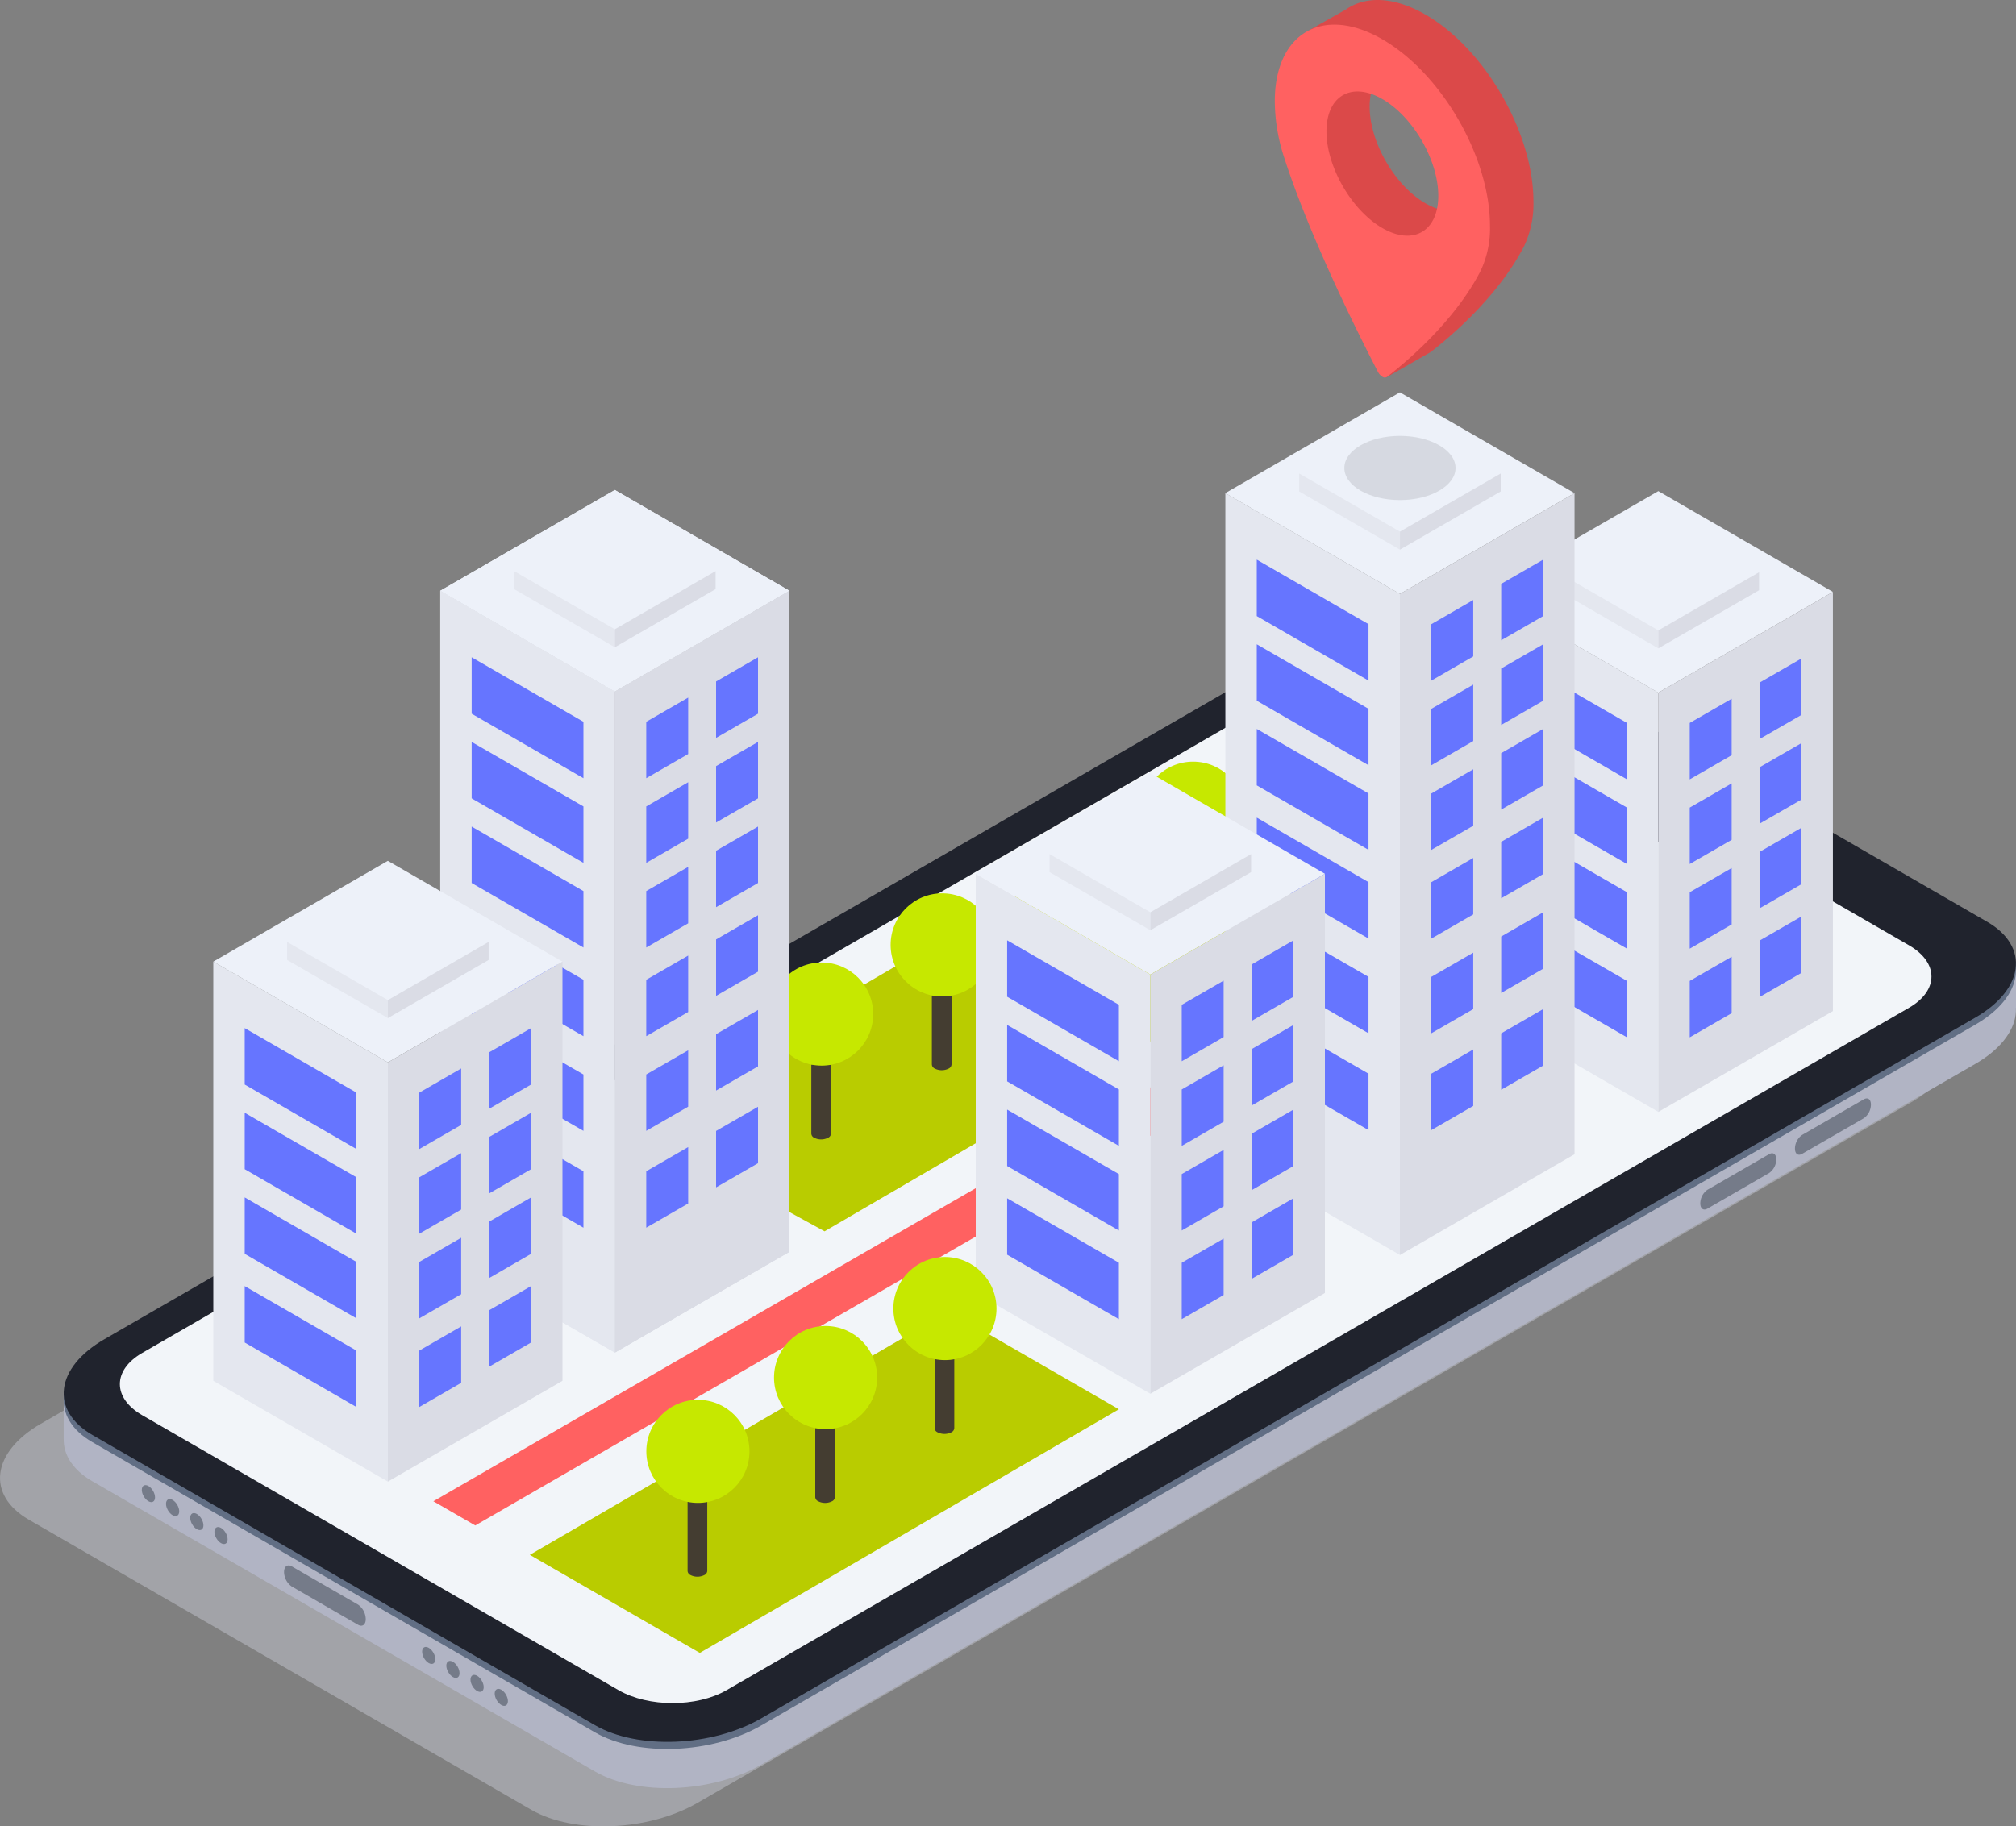 <svg xmlns="http://www.w3.org/2000/svg" viewBox="0 0 500 453.09"><rect x="0" y="0" width="500" height="453.09" fill="#808080" stroke="none"/><defs><style>.cls-1{fill:#d6d8e5;opacity:0.4;}.cls-2{fill:#b1b4c4;}.cls-3{fill:#616e84;}.cls-4{fill:#757b89;}.cls-5{fill:#20232d;}.cls-6{fill:#f2f5f9;}.cls-7{fill:#2b303f;}.cls-8{fill:#fff;}.cls-19,.cls-8{opacity:0.1;}.cls-9{fill:#b9cc00;}.cls-10{fill:#443d31;}.cls-11{fill:#c6e800;}.cls-12{fill:#ff6161;}.cls-13{fill:#e4e7ef;}.cls-14{fill:#edf1f9;}.cls-15{fill:#6675ff;}.cls-16{fill:#dadce5;}.cls-17{fill:#84a6f4;}.cls-18{fill:#db4949;}</style></defs><title>Map_SVG</title><g id="Слой_2" data-name="Слой 2"><g id="Слой_1-2" data-name="Слой 1"><g id="Mobile"><path class="cls-1" d="M131.79,449,7.13,377c-10.56-6.1-9.24-16.75,3-23.79L311.22,179.35c12.2-7,30.64-7.8,41.2-1.71l124.66,72c10.56,6.09,9.23,16.74-3,23.78L173,447.26C160.79,454.3,142.35,455.07,131.79,449Z"/><path class="cls-2" d="M147.58,439.49l-124.66-72c-10.56-6.09-9.23-16.74,3-23.78L327,169.88c12.2-7,30.64-7.81,41.2-1.71l124.66,72c10.56,6.1,9.24,16.75-3,23.79L188.78,437.79C176.58,444.83,158.14,445.59,147.58,439.49Z"/><polygon class="cls-2" points="15.79 357.04 15.79 345.56 29.25 350.64 15.79 357.04"/><polygon class="cls-2" points="500 250.08 500 239.04 489.29 245.94 500 250.08"/><path class="cls-3" d="M147.58,429.78l-124.66-72c-10.56-6.1-9.23-16.75,3-23.79L327,160.16c12.2-7,30.64-7.8,41.2-1.71l124.66,72c10.56,6.09,9.24,16.74-3,23.78L188.78,428.07C176.58,435.11,158.14,435.88,147.58,429.78Z"/><ellipse class="cls-4" cx="36.82" cy="370.54" rx="1.34" ry="2.31" transform="translate(-180.35 68.06) rotate(-30)"/><ellipse class="cls-4" cx="42.82" cy="374.01" rx="1.34" ry="2.31" transform="translate(-181.28 71.52) rotate(-30)"/><ellipse class="cls-4" cx="48.82" cy="377.47" rx="1.34" ry="2.31" transform="translate(-182.2 74.99) rotate(-30)"/><ellipse class="cls-4" cx="54.82" cy="380.94" rx="1.34" ry="2.31" transform="translate(-183.13 78.45) rotate(-30)"/><ellipse class="cls-4" cx="106.34" cy="410.68" rx="1.34" ry="2.31" transform="translate(-191.1 108.2) rotate(-30)"/><ellipse class="cls-4" cx="112.34" cy="414.15" rx="1.34" ry="2.31" transform="translate(-192.03 111.66) rotate(-30)"/><ellipse class="cls-4" cx="118.34" cy="417.61" rx="1.34" ry="2.31" transform="translate(-192.96 115.13) rotate(-30)"/><ellipse class="cls-4" cx="124.34" cy="421.08" rx="1.34" ry="2.31" transform="translate(-193.89 118.59) rotate(-30)"/><path class="cls-4" d="M88.82,403.09l-16.48-9.52A4.51,4.51,0,0,1,70.45,390h0c0-1.39.84-2,1.89-1.43l16.48,9.52a4.51,4.51,0,0,1,1.89,3.61h0C90.71,403.05,89.87,403.69,88.82,403.09Z"/><path class="cls-4" d="M462.27,277.41l-15.33,8.85c-1,.56-1.76,0-1.76-1.33h0a4.21,4.21,0,0,1,1.76-3.36l15.33-8.85c1-.56,1.75,0,1.75,1.33h0A4.21,4.21,0,0,1,462.27,277.41Z"/><path class="cls-4" d="M438.79,291l-15.33,8.85c-1,.56-1.76,0-1.76-1.33h0a4.2,4.2,0,0,1,1.76-3.35l15.33-8.85c1-.56,1.75,0,1.75,1.33h0A4.19,4.19,0,0,1,438.79,291Z"/><path class="cls-5" d="M147.58,428,22.92,356c-10.56-6.09-9.23-16.74,3-23.78L327,158.4c12.2-7,30.64-7.81,41.2-1.71l124.66,72c10.56,6.1,9.24,16.75-3,23.79L188.78,426.31C176.58,433.35,158.14,434.11,147.58,428Z"/><path class="cls-6" d="M473.49,234.53l-48.67-28.1-.12.07c-5.75,3.32-15.07,3.32-20.82,0s-5.75-8.7,0-12l.12-.07-48.67-28.1c-7.39-4.27-19.38-4.27-26.77,0L35.27,335.64c-7.39,4.27-7.39,11.19,0,15.45l118.15,68.22c7.4,4.27,19.38,4.27,26.77,0L473.49,250C480.88,245.72,480.88,238.8,473.49,234.53Z"/><ellipse class="cls-7" cx="417.09" cy="199.33" rx="5.59" ry="3.23"/><path class="cls-8" d="M415.44,200.29a1,1,0,0,1,0-1.91,3.64,3.64,0,0,1,3.31,0,1,1,0,0,1,0,1.91A3.64,3.64,0,0,1,415.44,200.29Z"/></g><polygon class="cls-9" points="277.5 349.62 173.56 410.06 131.41 385.73 235.36 325.29 277.5 349.62"/><polygon class="cls-9" points="383.81 200.97 204.51 305.47 155.42 278.59 334.71 174.09 383.81 200.97"/><path class="cls-10" d="M206.1,264.1h-4.88v17.16a1.21,1.21,0,0,0,.71,1,3.81,3.81,0,0,0,3.45,0,1.2,1.2,0,0,0,.72-1h0Z"/><circle class="cls-11" cx="203.78" cy="251.57" r="12.79"/><path class="cls-10" d="M236,246.94h-4.88v17.15a1.2,1.2,0,0,0,.72,1,3.81,3.81,0,0,0,3.45,0,1.21,1.21,0,0,0,.71-1h0Z"/><circle class="cls-11" cx="233.68" cy="234.41" r="12.79"/><path class="cls-10" d="M298.23,214.27h-4.88v17.16a1.2,1.2,0,0,0,.72,1,3.81,3.81,0,0,0,3.45,0,1.21,1.21,0,0,0,.71-1h0Z"/><circle class="cls-11" cx="295.91" cy="201.74" r="12.79"/><polygon class="cls-12" points="390.75 220.89 117.87 378.44 107.48 372.44 380.36 214.89 390.75 220.89"/><polygon class="cls-13" points="411.29 275.84 367.99 250.84 367.99 146.84 411.29 171.84 411.29 275.84"/><polygon class="cls-14" points="411.29 171.84 367.99 146.84 411.29 121.84 454.59 146.84 411.29 171.84"/><polygon class="cls-15" points="403.5 193.34 375.79 177.34 375.79 163.34 403.5 179.34 403.5 193.34"/><polygon class="cls-16" points="454.59 250.84 411.29 275.85 411.29 171.85 454.59 146.85 454.59 250.84"/><polygon class="cls-15" points="429.48 187.35 419.08 193.35 419.08 179.35 429.48 173.35 429.48 187.35"/><polygon class="cls-15" points="446.8 177.35 436.4 183.35 436.4 169.35 446.8 163.35 446.8 177.35"/><polygon class="cls-15" points="429.48 208.35 419.08 214.35 419.08 200.35 429.48 194.35 429.48 208.35"/><polygon class="cls-15" points="446.8 198.35 436.4 204.35 436.4 190.35 446.8 184.35 446.8 198.35"/><polygon class="cls-15" points="429.48 229.35 419.08 235.35 419.08 221.35 429.48 215.35 429.48 229.35"/><polygon class="cls-15" points="446.8 219.35 436.4 225.35 436.4 211.35 446.8 205.35 446.8 219.35"/><polygon class="cls-15" points="429.48 251.35 419.08 257.35 419.08 243.35 429.48 237.35 429.48 251.35"/><polygon class="cls-15" points="446.8 241.35 436.4 247.35 436.4 233.35 446.8 227.35 446.8 241.35"/><polygon class="cls-15" points="403.5 214.34 375.79 198.34 375.79 184.34 403.5 200.34 403.5 214.34"/><polygon class="cls-15" points="403.5 235.34 375.79 219.34 375.79 205.34 403.5 221.34 403.5 235.34"/><polygon class="cls-15" points="403.5 257.34 375.79 241.34 375.79 227.34 403.5 243.34 403.5 257.34"/><polygon class="cls-13" points="411.29 160.85 386.31 146.43 386.31 141.96 411.29 156.39 411.29 160.85"/><polygon class="cls-16" points="411.29 160.85 436.28 146.43 436.28 141.96 411.29 156.39 411.29 160.85"/><polygon class="cls-13" points="152.49 335.55 109.19 310.55 109.19 146.56 152.49 171.56 152.49 335.55"/><polygon class="cls-14" points="152.49 171.56 109.19 146.56 152.49 121.56 195.79 146.56 152.49 171.56"/><polygon class="cls-17" points="144.69 193.06 116.98 177.06 116.98 163.06 144.69 179.06 144.69 193.06"/><polygon class="cls-16" points="195.79 310.56 152.49 335.56 152.49 171.56 195.79 146.56 195.79 310.56"/><polygon class="cls-17" points="170.67 187.06 160.28 193.06 160.28 179.06 170.67 173.06 170.67 187.06"/><polygon class="cls-17" points="187.99 177.06 177.6 183.06 177.6 169.06 187.99 163.06 187.99 177.06"/><polygon class="cls-17" points="170.67 208.06 160.28 214.06 160.28 200.06 170.67 194.06 170.67 208.06"/><polygon class="cls-17" points="187.99 198.06 177.6 204.06 177.6 190.06 187.99 184.06 187.99 198.06"/><polygon class="cls-17" points="170.67 229.06 160.28 235.06 160.28 221.06 170.67 215.06 170.67 229.06"/><polygon class="cls-17" points="187.99 219.06 177.6 225.06 177.6 211.06 187.99 205.06 187.99 219.06"/><polygon class="cls-17" points="170.67 251.06 160.28 257.06 160.28 243.06 170.67 237.06 170.67 251.06"/><polygon class="cls-17" points="187.99 241.06 177.6 247.06 177.6 233.06 187.99 227.06 187.99 241.06"/><polygon class="cls-17" points="170.67 274.55 160.28 280.55 160.28 266.56 170.67 260.56 170.67 274.55"/><polygon class="cls-17" points="187.99 264.55 177.6 270.55 177.6 256.56 187.99 250.56 187.99 264.55"/><polygon class="cls-17" points="170.67 298.57 160.28 304.57 160.28 290.57 170.67 284.57 170.67 298.57"/><polygon class="cls-17" points="187.99 288.57 177.6 294.57 177.6 280.57 187.99 274.57 187.99 288.57"/><polygon class="cls-17" points="144.69 214.06 116.98 198.06 116.98 184.06 144.69 200.06 144.69 214.06"/><polygon class="cls-17" points="144.69 235.06 116.98 219.06 116.98 205.06 144.69 221.06 144.69 235.06"/><polygon class="cls-17" points="144.69 257.06 116.98 241.06 116.98 227.06 144.69 243.06 144.69 257.06"/><polygon class="cls-17" points="144.69 280.55 116.98 264.55 116.98 250.56 144.69 266.56 144.69 280.55"/><polygon class="cls-17" points="144.69 304.57 116.98 288.57 116.98 274.57 144.69 290.57 144.69 304.57"/><polygon class="cls-13" points="152.49 160.57 127.5 146.15 127.5 141.68 152.49 156.11 152.49 160.57"/><polygon class="cls-16" points="152.49 160.57 177.48 146.15 177.48 141.68 152.49 156.11 152.49 160.57"/><polygon class="cls-13" points="152.49 335.55 109.19 310.55 109.19 146.56 152.49 171.56 152.49 335.55"/><polygon class="cls-14" points="152.49 171.56 109.19 146.56 152.49 121.56 195.79 146.56 152.49 171.56"/><polygon class="cls-15" points="144.7 193.06 116.98 177.06 116.98 163.06 144.7 179.06 144.7 193.06"/><polygon class="cls-16" points="195.79 310.56 152.49 335.56 152.49 171.56 195.79 146.56 195.79 310.56"/><polygon class="cls-15" points="170.68 187.06 160.28 193.06 160.28 179.06 170.68 173.06 170.68 187.06"/><polygon class="cls-15" points="188 177.06 177.6 183.06 177.6 169.06 188 163.06 188 177.06"/><polygon class="cls-15" points="170.68 208.06 160.28 214.06 160.28 200.06 170.68 194.06 170.68 208.06"/><polygon class="cls-15" points="188 198.06 177.6 204.06 177.6 190.06 188 184.06 188 198.06"/><polygon class="cls-15" points="170.68 229.06 160.28 235.06 160.28 221.06 170.68 215.06 170.68 229.06"/><polygon class="cls-15" points="188 219.06 177.6 225.06 177.6 211.06 188 205.06 188 219.06"/><polygon class="cls-15" points="170.68 251.06 160.28 257.06 160.28 243.06 170.68 237.06 170.68 251.06"/><polygon class="cls-15" points="188 241.06 177.6 247.06 177.6 233.06 188 227.06 188 241.06"/><polygon class="cls-15" points="170.68 274.55 160.28 280.55 160.28 266.56 170.68 260.56 170.68 274.55"/><polygon class="cls-15" points="188 264.55 177.6 270.55 177.6 256.56 188 250.56 188 264.55"/><polygon class="cls-15" points="170.68 298.57 160.28 304.57 160.28 290.57 170.68 284.57 170.68 298.57"/><polygon class="cls-15" points="188 288.57 177.6 294.57 177.6 280.57 188 274.57 188 288.57"/><polygon class="cls-15" points="144.7 214.06 116.98 198.06 116.98 184.06 144.7 200.06 144.7 214.06"/><polygon class="cls-15" points="144.7 235.06 116.98 219.06 116.98 205.06 144.7 221.06 144.7 235.06"/><polygon class="cls-15" points="144.7 257.06 116.98 241.06 116.98 227.06 144.7 243.06 144.7 257.06"/><polygon class="cls-15" points="144.7 280.55 116.98 264.55 116.98 250.56 144.7 266.56 144.7 280.55"/><polygon class="cls-15" points="144.7 304.57 116.98 288.57 116.98 274.57 144.7 290.57 144.7 304.57"/><polygon class="cls-13" points="152.49 160.57 127.5 146.15 127.5 141.68 152.49 156.11 152.49 160.57"/><polygon class="cls-16" points="152.49 160.57 177.48 146.15 177.48 141.68 152.49 156.11 152.49 160.57"/><polygon class="cls-13" points="347.21 311.34 303.91 286.34 303.91 122.34 347.21 147.34 347.21 311.34"/><polygon class="cls-14" points="347.21 147.34 303.9 122.34 347.2 97.34 390.51 122.34 347.21 147.34"/><polygon class="cls-15" points="339.41 168.84 311.7 152.84 311.7 138.84 339.41 154.84 339.41 168.84"/><polygon class="cls-16" points="390.51 286.35 347.2 311.35 347.2 147.35 390.51 122.35 390.51 286.35"/><polygon class="cls-15" points="365.39 162.85 355 168.85 355 154.85 365.39 148.85 365.39 162.85"/><polygon class="cls-15" points="382.71 152.85 372.32 158.85 372.32 144.85 382.71 138.85 382.71 152.85"/><polygon class="cls-15" points="365.39 183.85 355 189.85 355 175.85 365.39 169.85 365.39 183.85"/><polygon class="cls-15" points="382.71 173.85 372.32 179.85 372.32 165.85 382.71 159.85 382.71 173.85"/><polygon class="cls-15" points="365.39 204.85 355 210.85 355 196.85 365.39 190.85 365.39 204.85"/><polygon class="cls-15" points="382.71 194.85 372.32 200.85 372.32 186.85 382.71 180.85 382.71 194.85"/><polygon class="cls-15" points="365.39 226.85 355 232.85 355 218.85 365.39 212.85 365.39 226.85"/><polygon class="cls-15" points="382.71 216.85 372.32 222.85 372.32 208.85 382.71 202.85 382.71 216.85"/><polygon class="cls-15" points="365.39 250.34 355 256.34 355 242.34 365.39 236.34 365.39 250.34"/><polygon class="cls-15" points="382.71 240.34 372.32 246.34 372.32 232.34 382.71 226.34 382.71 240.34"/><polygon class="cls-15" points="365.39 274.36 355 280.36 355 266.36 365.39 260.36 365.39 274.36"/><polygon class="cls-15" points="382.71 264.36 372.32 270.36 372.32 256.36 382.71 250.35 382.71 264.36"/><polygon class="cls-15" points="339.41 189.84 311.7 173.84 311.7 159.84 339.41 175.84 339.41 189.84"/><polygon class="cls-15" points="339.41 210.84 311.7 194.84 311.7 180.84 339.41 196.84 339.41 210.84"/><polygon class="cls-15" points="339.41 232.84 311.7 216.84 311.7 202.84 339.41 218.84 339.41 232.84"/><polygon class="cls-15" points="339.41 256.34 311.7 240.34 311.7 226.34 339.41 242.34 339.41 256.34"/><polygon class="cls-15" points="339.41 280.36 311.7 264.36 311.7 250.35 339.41 266.36 339.41 280.36"/><polygon class="cls-13" points="347.21 136.36 322.22 121.93 322.22 117.47 347.21 131.89 347.21 136.36"/><polygon class="cls-16" points="347.21 136.36 372.2 121.93 372.2 117.47 347.21 131.89 347.21 136.36"/><polygon class="cls-13" points="96.2 367.56 52.9 342.56 52.9 238.56 96.2 263.56 96.2 367.56"/><polygon class="cls-14" points="96.2 263.56 52.9 238.56 96.19 213.56 139.5 238.56 96.2 263.56"/><polygon class="cls-15" points="88.4 285.06 60.69 269.06 60.69 255.06 88.4 271.06 88.4 285.06"/><polygon class="cls-16" points="139.5 342.56 96.2 367.56 96.2 263.57 139.5 238.57 139.5 342.56"/><polygon class="cls-15" points="114.38 279.07 103.99 285.07 103.99 271.07 114.38 265.07 114.38 279.07"/><polygon class="cls-15" points="131.7 269.07 121.31 275.07 121.31 261.07 131.7 255.07 131.7 269.07"/><polygon class="cls-15" points="114.38 300.07 103.99 306.07 103.99 292.07 114.38 286.07 114.38 300.07"/><polygon class="cls-15" points="131.7 290.07 121.31 296.07 121.31 282.07 131.7 276.07 131.7 290.07"/><polygon class="cls-15" points="114.38 321.07 103.99 327.07 103.99 313.07 114.38 307.07 114.38 321.07"/><polygon class="cls-15" points="131.7 311.07 121.31 317.07 121.31 303.07 131.7 297.07 131.7 311.07"/><polygon class="cls-15" points="114.38 343.06 103.99 349.06 103.99 335.06 114.38 329.06 114.38 343.06"/><polygon class="cls-15" points="131.7 333.06 121.31 339.06 121.31 325.06 131.7 319.06 131.7 333.06"/><polygon class="cls-15" points="88.4 306.06 60.69 290.06 60.69 276.06 88.4 292.06 88.4 306.06"/><polygon class="cls-15" points="88.4 327.06 60.69 311.06 60.69 297.06 88.4 313.06 88.4 327.06"/><polygon class="cls-15" points="88.4 349.06 60.69 333.06 60.69 319.06 88.4 335.06 88.4 349.06"/><polygon class="cls-13" points="96.2 252.57 71.21 238.15 71.21 233.68 96.2 248.11 96.2 252.57"/><polygon class="cls-16" points="96.2 252.57 121.19 238.15 121.19 233.68 96.2 248.11 96.2 252.57"/><polygon class="cls-13" points="285.3 345.77 242 320.77 242 216.77 285.3 241.77 285.3 345.77"/><polygon class="cls-14" points="285.3 241.77 241.99 216.77 285.29 191.77 328.6 216.77 285.3 241.77"/><polygon class="cls-15" points="277.5 263.27 249.79 247.27 249.79 233.27 277.5 249.27 277.5 263.27"/><polygon class="cls-16" points="328.6 320.77 285.3 345.77 285.3 241.78 328.6 216.78 328.6 320.77"/><polygon class="cls-15" points="303.48 257.28 293.09 263.28 293.09 249.28 303.48 243.28 303.48 257.28"/><polygon class="cls-15" points="320.8 247.28 310.41 253.28 310.41 239.28 320.8 233.28 320.8 247.28"/><polygon class="cls-15" points="303.48 278.28 293.09 284.28 293.09 270.28 303.48 264.28 303.48 278.28"/><polygon class="cls-15" points="320.8 268.28 310.41 274.28 310.41 260.28 320.8 254.28 320.8 268.28"/><polygon class="cls-15" points="303.48 299.27 293.09 305.27 293.09 291.27 303.48 285.27 303.48 299.27"/><polygon class="cls-15" points="320.8 289.27 310.41 295.27 310.41 281.27 320.8 275.27 320.8 289.27"/><polygon class="cls-15" points="303.48 321.27 293.09 327.27 293.09 313.27 303.48 307.27 303.48 321.27"/><polygon class="cls-15" points="320.8 311.27 310.41 317.27 310.41 303.27 320.8 297.27 320.8 311.27"/><polygon class="cls-15" points="277.5 284.27 249.79 268.27 249.79 254.27 277.5 270.27 277.5 284.27"/><polygon class="cls-15" points="277.5 305.27 249.79 289.27 249.79 275.27 277.5 291.27 277.5 305.27"/><polygon class="cls-15" points="277.5 327.27 249.79 311.27 249.79 297.27 277.5 313.27 277.5 327.27"/><polygon class="cls-13" points="285.3 230.78 260.31 216.36 260.31 211.89 285.3 226.32 285.3 230.78"/><polygon class="cls-16" points="285.3 230.78 310.29 216.36 310.29 211.89 285.3 226.32 285.3 230.78"/><path class="cls-10" d="M236.68,337.16H231.8v17.16a1.22,1.22,0,0,0,.72,1,3.81,3.81,0,0,0,3.45,0,1.23,1.23,0,0,0,.71-1h0Z"/><circle class="cls-11" cx="234.36" cy="324.63" r="12.79"/><path class="cls-10" d="M207.08,354.28H202.2v17.16a1.2,1.2,0,0,0,.72,1,3.81,3.81,0,0,0,3.45,0,1.21,1.21,0,0,0,.71-1h0Z"/><circle class="cls-11" cx="204.76" cy="341.75" r="12.79"/><path class="cls-10" d="M175.41,372.59h-4.88v17.15a1.22,1.22,0,0,0,.71,1,3.83,3.83,0,0,0,3.46,0,1.22,1.22,0,0,0,.71-1h0Z"/><circle class="cls-11" cx="173.09" cy="360.06" r="12.79"/><path class="cls-18" d="M353.56,3.63c-6.78-3.91-13-4.55-17.68-2.45h0l0,0a12.52,12.52,0,0,0-2.08,1.18L324.3,7.73s1.81,1.24,3.86,2.59A27.7,27.7,0,0,0,326.87,19a42.7,42.7,0,0,0,1,9l-2.75.21c0,.28,4.35,23.21,4.85,24.13s8.64,10.71,8.85,10.63a22.09,22.09,0,0,0,1.34-2.24c3.29,7.33,6.51,14,9,18.87l-8.3,3.82,3,10.19,10.73-6.13h0a.91.91,0,0,0,.17-.09c3.76-2.88,16.55-13.29,23.23-26.3a24.53,24.53,0,0,0,2.33-11.23C380.25,32.86,368.28,12.13,353.56,3.63Zm0,46.82c-7.64-4.41-13.86-15.18-13.86-24,0-7.37,4.34-11.07,10.21-9.53l-1.16.52c.78.92,13.56,23.34,14.13,25.77a18.48,18.48,0,0,0,3,5.6C363.63,52.68,359,53.57,353.56,50.45Z"/><path class="cls-12" d="M342.85,9.75c-14.71-8.5-26.68-1.58-26.68,15.41a45.58,45.58,0,0,0,2.33,13.93C325.17,59.8,338,85,341.73,92.21a3.13,3.13,0,0,0,1.12,1.25,1,1,0,0,0,1.13.05c3.76-2.88,16.56-13.29,23.23-26.3A24.53,24.53,0,0,0,369.54,56C369.54,39,357.57,18.25,342.85,9.75Zm0,46.83c-7.64-4.42-13.86-15.19-13.86-24s6.22-12.41,13.86-8,13.87,15.18,13.87,24S350.5,61,342.85,56.58Z"/><ellipse class="cls-19" cx="347.21" cy="116.1" rx="13.79" ry="7.96"/></g></g></svg>